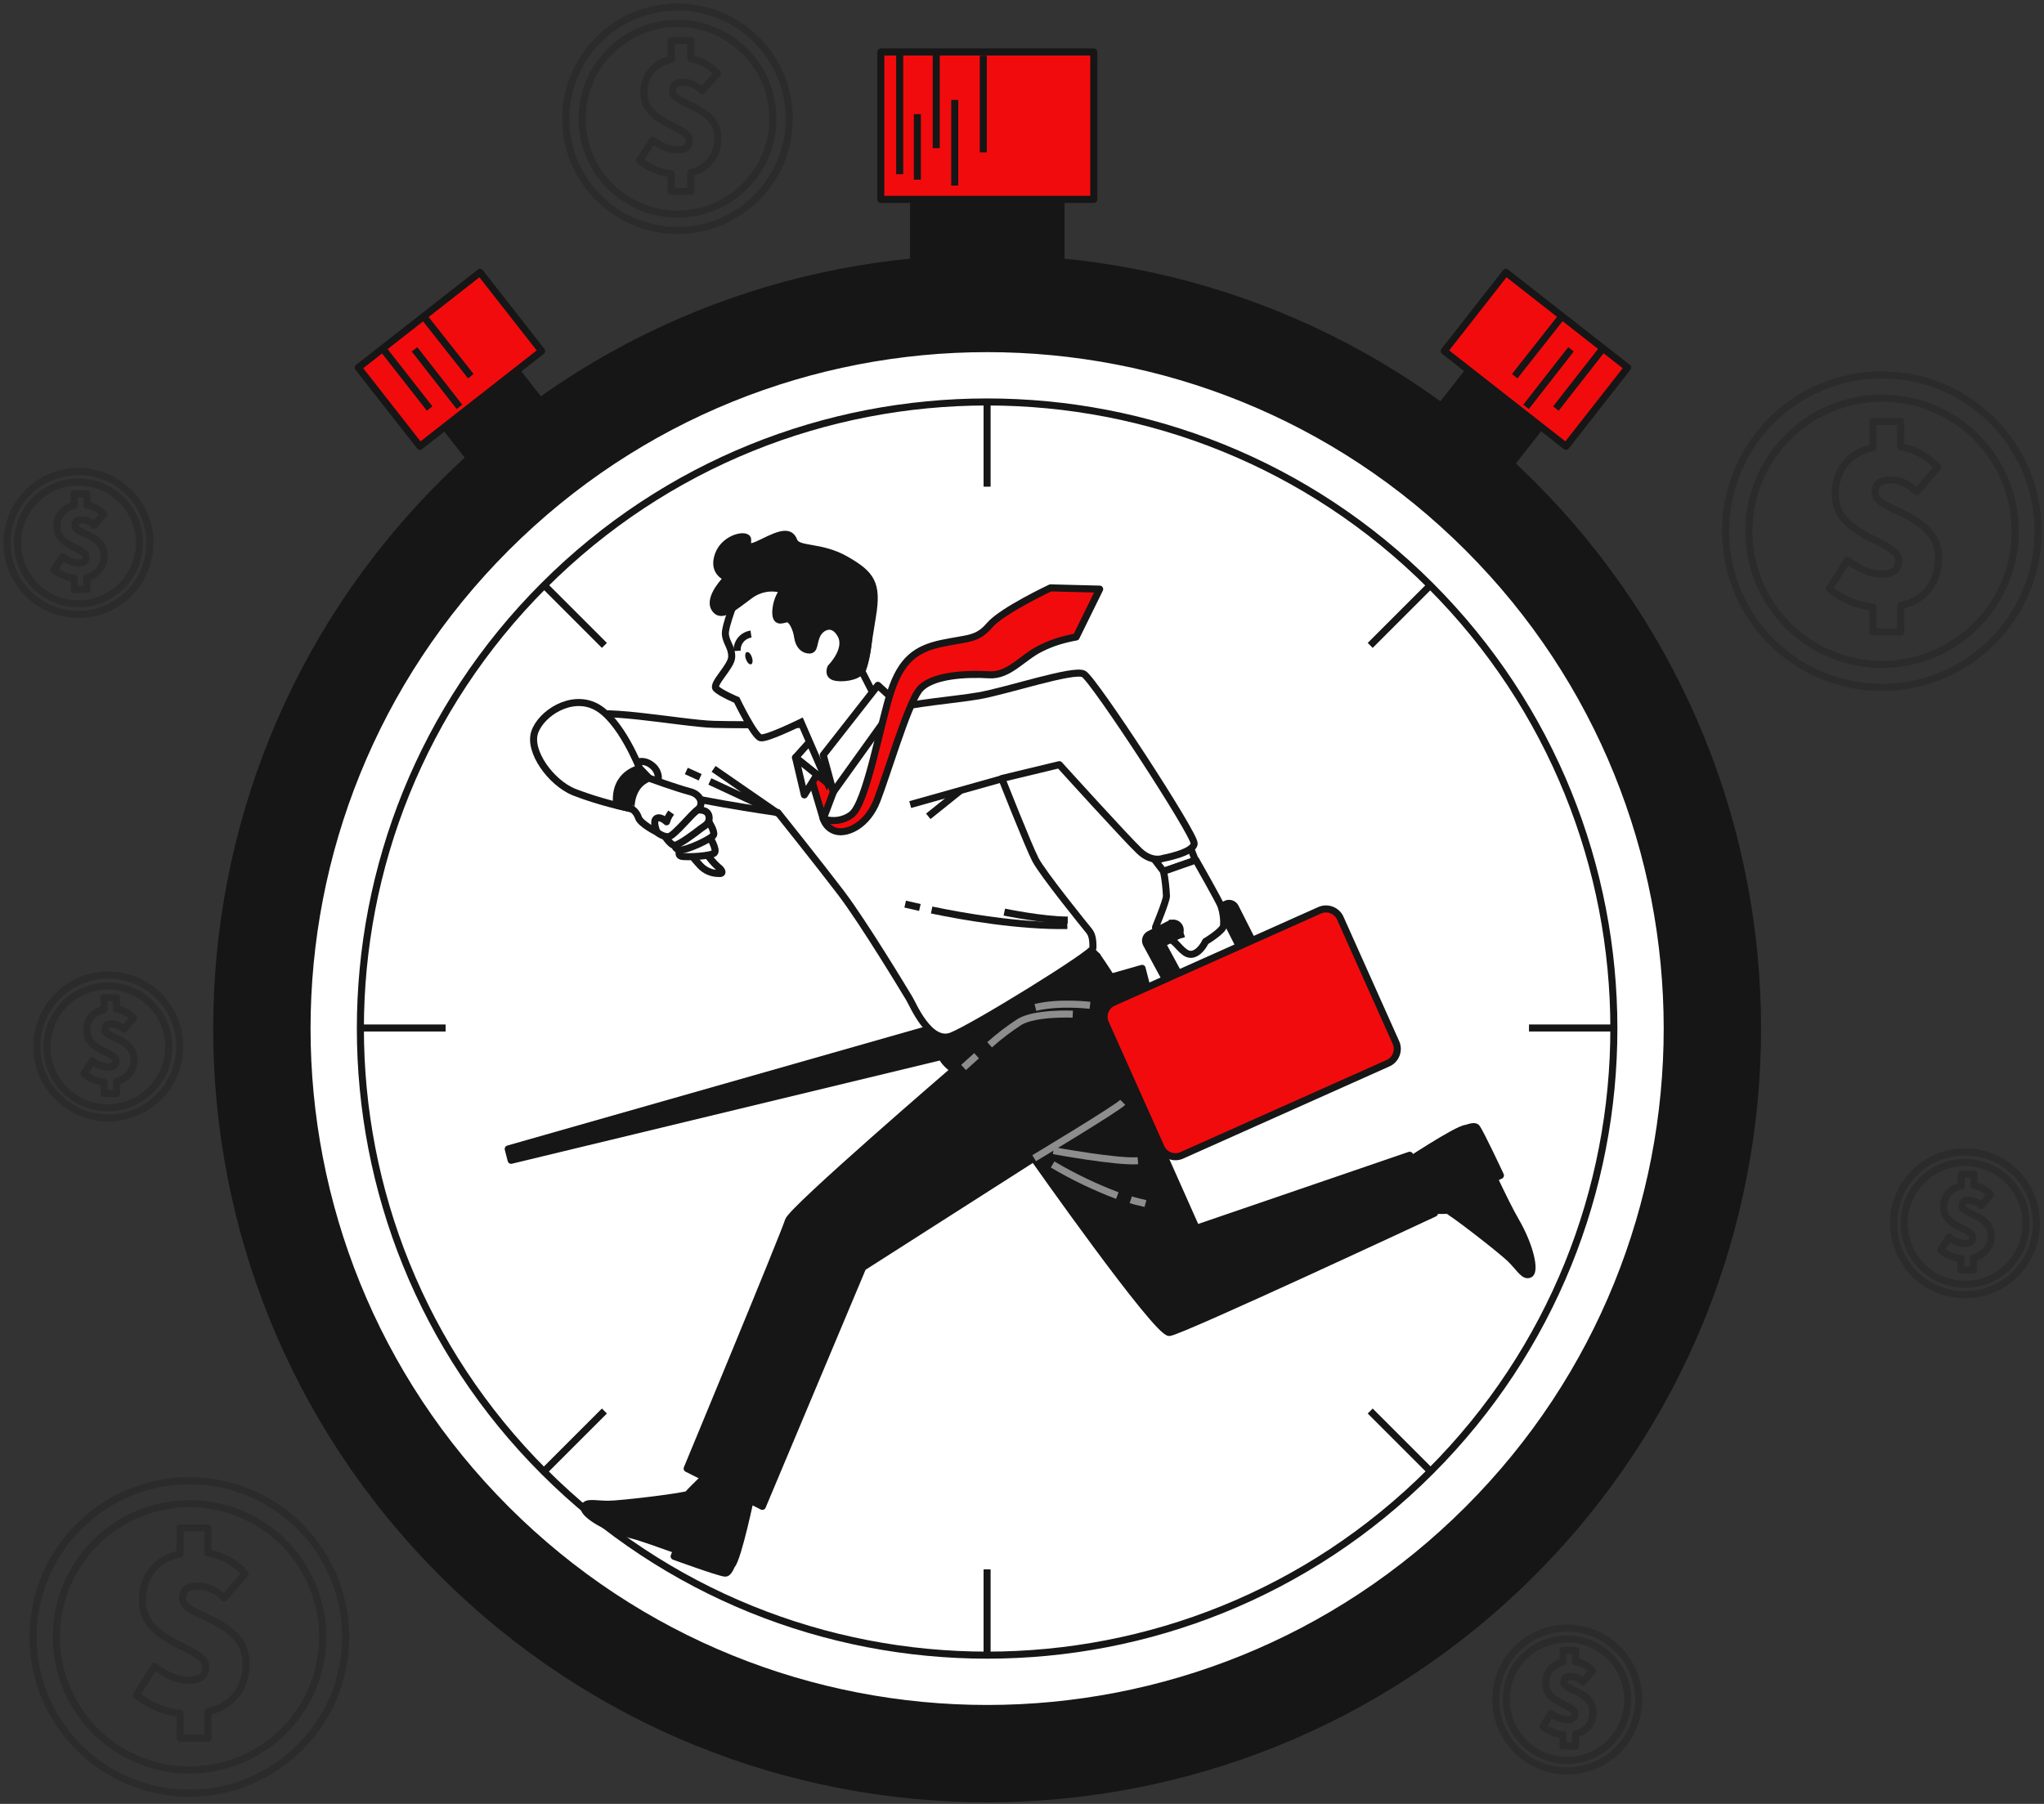 <svg width="290" height="256" viewBox="0 0 290 256" fill="none" xmlns="http://www.w3.org/2000/svg">
<rect x="0" y="0" width="290" height="256" fill="#333333" stroke="none"/>
<g opacity="0.3">
<path d="M266.995 97.552C279.24 97.552 289.166 87.626 289.166 75.381C289.166 63.136 279.24 53.21 266.995 53.21C254.75 53.21 244.824 63.136 244.824 75.381C244.824 87.626 254.75 97.552 266.995 97.552Z" stroke="#161616" stroke-linecap="round" stroke-linejoin="round"/>
<path d="M283.646 84.376C288.605 75.195 285.181 63.733 276 58.774C266.819 53.816 255.356 57.239 250.398 66.42C245.439 75.601 248.863 87.064 258.044 92.022C267.225 96.981 278.688 93.557 283.646 84.376Z" stroke="#161616" stroke-linecap="round" stroke-linejoin="round"/>
<path d="M275.041 79.136C275.041 72.758 266.042 72.639 266.042 69.957C266.042 68.586 266.757 68.11 268.306 68.11C269.618 68.11 270.69 68.646 271.942 69.778L274.922 66.322C273.551 64.772 271.704 63.759 269.677 63.401V59.825H265.744V63.52C262.346 64.236 260.38 66.679 260.38 70.196C260.38 76.275 269.379 76.692 269.379 79.493C269.379 80.864 268.664 81.46 266.936 81.46C265.446 81.46 264.015 80.924 262.108 79.493L259.545 83.546C261.333 85.036 263.479 85.93 265.744 86.168V89.685H269.677V85.93C273.253 85.155 275.041 82.533 275.041 79.136Z" stroke="#161616" stroke-linecap="round" stroke-linejoin="round"/>
</g>
<g opacity="0.3">
<path d="M278.796 183.734C284.392 183.734 288.928 179.197 288.928 173.602C288.928 168.006 284.392 163.47 278.796 163.47C273.2 163.47 268.664 168.006 268.664 173.602C268.664 179.197 273.2 183.734 278.796 183.734Z" stroke="#161616" stroke-linecap="round" stroke-linejoin="round"/>
<path d="M284.909 179.733C288.284 176.358 288.284 170.886 284.909 167.512C281.534 164.137 276.063 164.137 272.688 167.512C269.313 170.886 269.313 176.358 272.688 179.733C276.063 183.108 281.534 183.108 284.909 179.733Z" stroke="#161616" stroke-linecap="round" stroke-linejoin="round"/>
<path d="M282.491 175.33C282.491 172.41 278.379 172.35 278.379 171.158C278.379 170.502 278.736 170.324 279.392 170.324C280.048 170.383 280.644 170.622 281.061 171.098L282.432 169.549C281.836 168.834 280.942 168.357 280.048 168.238V166.628H278.26V168.297C276.77 168.536 275.697 169.847 275.756 171.337C275.756 174.138 279.869 174.317 279.869 175.568C279.869 176.164 279.571 176.462 278.736 176.462C277.902 176.403 277.127 176.105 276.531 175.568L275.339 177.416C276.174 178.072 277.127 178.489 278.2 178.608V180.217H279.988V178.489C281.478 178.191 282.551 176.88 282.491 175.33Z" stroke="#161616" stroke-linecap="round" stroke-linejoin="round"/>
</g>
<g opacity="0.3">
<path d="M96.122 32.707C104.878 32.707 111.976 25.609 111.976 16.854C111.976 8.098 104.878 1 96.122 1C87.366 1 80.268 8.098 80.268 16.854C80.268 25.609 87.366 32.707 96.122 32.707Z" stroke="#161616" stroke-linecap="round" stroke-linejoin="round"/>
<path d="M96.122 30.383C103.594 30.383 109.651 24.326 109.651 16.854C109.651 9.381 103.594 3.324 96.122 3.324C88.65 3.324 82.593 9.381 82.593 16.854C82.593 24.326 88.65 30.383 96.122 30.383Z" stroke="#161616" stroke-linecap="round" stroke-linejoin="round"/>
<path d="M101.844 19.535C101.844 15.006 95.407 14.887 95.407 12.979C95.407 11.966 95.943 11.668 97.016 11.668C98.029 11.728 98.923 12.145 99.639 12.86L101.784 10.417C100.771 9.284 99.46 8.569 98.029 8.331V5.768H95.228V8.45C92.904 8.807 91.235 10.893 91.354 13.218C91.354 17.569 97.791 17.867 97.791 19.893C97.791 20.847 97.314 21.264 96.063 21.264C94.99 21.264 93.977 20.847 92.606 19.893L90.758 22.754C92.01 23.827 93.559 24.482 95.228 24.661V27.164H98.029V24.482C100.294 24.065 101.963 21.919 101.844 19.535Z" stroke="#161616" stroke-linecap="round" stroke-linejoin="round"/>
</g>
<g opacity="0.3">
<path d="M15.363 158.642C20.96 158.642 25.496 154.106 25.496 148.51C25.496 142.914 20.96 138.378 15.363 138.378C9.768 138.378 5.231 142.914 5.231 148.51C5.231 154.106 9.768 158.642 15.363 158.642Z" stroke="#161616" stroke-linecap="round" stroke-linejoin="round"/>
<path d="M23.946 148.57C23.946 143.802 20.072 139.928 15.304 139.928C10.536 139.928 6.662 143.802 6.662 148.57C6.662 153.338 10.536 157.212 15.304 157.212C20.132 157.152 23.946 153.278 23.946 148.57Z" stroke="#161616" stroke-linecap="round" stroke-linejoin="round"/>
<path d="M18.999 150.298C18.999 147.378 14.887 147.318 14.887 146.126C14.887 145.47 15.244 145.292 15.9 145.292C16.555 145.351 17.151 145.59 17.569 146.066L18.94 144.517C18.343 143.802 17.45 143.325 16.555 143.206V141.596H14.768V143.265C13.277 143.504 12.205 144.815 12.324 146.305C12.324 149.106 16.436 149.285 16.436 150.536C16.436 151.132 16.138 151.43 15.304 151.43C14.47 151.371 13.695 151.073 13.099 150.536L11.907 152.384C12.741 153.04 13.695 153.457 14.768 153.576V155.185H16.555V153.457C18.046 153.159 19.119 151.788 18.999 150.298Z" stroke="#161616" stroke-linecap="round" stroke-linejoin="round"/>
</g>
<g opacity="0.3">
<path d="M222.355 251.32C227.951 251.32 232.487 246.784 232.487 241.188C232.487 235.592 227.951 231.056 222.355 231.056C216.759 231.056 212.223 235.592 212.223 241.188C212.223 246.784 216.759 251.32 222.355 251.32Z" stroke="#161616" stroke-linecap="round" stroke-linejoin="round"/>
<path d="M230.937 241.188C230.937 236.42 227.063 232.546 222.295 232.606C217.527 232.606 213.653 236.48 213.713 241.248C213.713 246.016 217.587 249.83 222.355 249.83C227.123 249.83 230.937 245.956 230.937 241.188Z" stroke="#161616" stroke-linecap="round" stroke-linejoin="round"/>
<path d="M225.991 242.916C225.991 239.996 221.878 239.936 221.878 238.744C221.878 238.089 222.236 237.91 222.891 237.91C223.547 237.97 224.143 238.208 224.56 238.685L225.931 237.135C225.335 236.42 224.441 235.943 223.547 235.824V234.215H221.759V235.884C220.269 236.122 219.196 237.433 219.315 238.923C219.315 241.724 223.428 241.903 223.428 243.155C223.428 243.751 223.13 244.049 222.295 244.049C221.461 243.989 220.686 243.691 220.09 243.155L218.898 245.002C219.733 245.658 220.686 246.075 221.759 246.194V247.804H223.547V246.075C225.037 245.777 226.11 244.466 225.991 242.916Z" stroke="#161616" stroke-linecap="round" stroke-linejoin="round"/>
</g>
<g opacity="0.3">
<path d="M11.132 87.182C16.728 87.182 21.264 82.645 21.264 77.05C21.264 71.454 16.728 66.918 11.132 66.918C5.536 66.918 1 71.454 1 77.05C1 82.645 5.536 87.182 11.132 87.182Z" stroke="#161616" stroke-linecap="round" stroke-linejoin="round"/>
<path d="M11.132 85.692C15.905 85.692 19.775 81.822 19.775 77.05C19.775 72.277 15.905 68.408 11.132 68.408C6.359 68.408 2.49 72.277 2.49 77.05C2.49 81.822 6.359 85.692 11.132 85.692Z" stroke="#161616" stroke-linecap="round" stroke-linejoin="round"/>
<path d="M14.768 78.778C14.768 75.858 10.655 75.798 10.655 74.606C10.655 73.95 11.013 73.772 11.668 73.772C12.324 73.831 12.92 74.07 13.337 74.546L14.708 72.997C14.112 72.282 13.218 71.805 12.324 71.686V70.076H10.536V71.745C9.046 71.984 7.973 73.295 8.092 74.785C8.092 77.586 12.205 77.765 12.205 79.016C12.205 79.612 11.907 79.91 11.072 79.91C10.238 79.851 9.463 79.553 8.867 79.016L7.675 80.864C8.51 81.52 9.463 81.937 10.536 82.056V83.665H12.324V81.937C13.814 81.639 14.827 80.268 14.768 78.778Z" stroke="#161616" stroke-linecap="round" stroke-linejoin="round"/>
</g>
<g opacity="0.3">
<path d="M26.867 254.479C39.112 254.479 49.038 244.552 49.038 232.308C49.038 220.063 39.112 210.136 26.867 210.136C14.622 210.136 4.695 220.063 4.695 232.308C4.695 244.552 14.622 254.479 26.867 254.479Z" stroke="#161616" stroke-linecap="round" stroke-linejoin="round"/>
<path d="M43.835 240.649C48.451 231.291 44.607 219.963 35.25 215.347C25.892 210.731 14.564 214.574 9.948 223.932C5.332 233.29 9.175 244.618 18.533 249.234C27.891 253.85 39.219 250.006 43.835 240.649Z" stroke="#161616" stroke-linecap="round" stroke-linejoin="round"/>
<path d="M34.913 236.062C34.913 229.685 25.913 229.566 25.913 226.884C25.913 225.513 26.628 225.096 28.178 225.096C29.489 225.096 30.562 225.632 31.814 226.765L34.794 223.308C33.423 221.758 31.575 220.745 29.489 220.388V216.812H25.556V220.507C22.218 221.222 20.192 223.606 20.192 227.182C20.192 233.321 29.191 233.678 29.191 236.48C29.191 237.85 28.476 238.446 26.748 238.446C25.258 238.446 23.827 237.91 21.92 236.48L19.357 240.532C21.145 242.022 23.291 242.916 25.556 243.155V246.671H29.489V242.916C33.125 242.082 34.913 239.46 34.913 236.062Z" stroke="#161616" stroke-linecap="round" stroke-linejoin="round"/>
</g>
<path d="M68.882 47.014L58.745 54.95L71.054 70.672L81.191 62.735L68.882 47.014Z" fill="#161616" stroke="#161616" stroke-linejoin="round"/>
<path d="M68.101 38.648L50.831 52.169L59.576 63.338L76.846 49.817L68.101 38.648Z" fill="#F20B0D" stroke="#161616" stroke-linejoin="round"/>
<path d="M54.521 49.753L60.958 57.978" stroke="#161616" stroke-linejoin="round"/>
<path d="M60.362 45.223L66.798 53.388" stroke="#161616" stroke-linejoin="round"/>
<path d="M58.812 49.574L65.189 57.739" stroke="#161616" stroke-linejoin="round"/>
<path d="M212.787 46.999L200.478 62.721L210.615 70.657L222.924 54.936L212.787 46.999Z" fill="#161616" stroke="#161616" stroke-linejoin="round"/>
<path d="M213.654 38.645L204.91 49.814L222.179 63.336L230.924 52.167L213.654 38.645Z" fill="#F20B0D" stroke="#161616" stroke-linejoin="round"/>
<path d="M227.182 49.753L220.745 57.978" stroke="#161616" stroke-linejoin="round"/>
<path d="M221.341 45.223L214.905 53.388" stroke="#161616" stroke-linejoin="round"/>
<path d="M222.891 49.574L216.514 57.739" stroke="#161616" stroke-linejoin="round"/>
<path d="M150.537 19.357H129.617V40.276H150.537V19.357Z" fill="#161616" stroke="#161616" stroke-linejoin="round"/>
<path d="M155.185 7.377H124.968V28.297H155.185V7.377Z" fill="#F20B0D" stroke="#161616" stroke-linejoin="round"/>
<path d="M127.65 7.318V24.721" stroke="#161616" stroke-linejoin="round"/>
<path d="M130.153 25.496V16.198" stroke="#161616" stroke-linejoin="round"/>
<path d="M132.835 7.794V21.026" stroke="#161616" stroke-linejoin="round"/>
<path d="M135.458 14.172V26.33" stroke="#161616" stroke-linejoin="round"/>
<path d="M139.511 7.914V21.622" stroke="#161616" stroke-linejoin="round"/>
<path d="M217.343 223.256C260.029 180.57 260.029 111.361 217.343 68.675C174.656 25.989 105.448 25.989 62.762 68.675C20.075 111.361 20.075 180.57 62.762 223.256C105.448 265.942 174.656 265.942 217.343 223.256Z" fill="#161616" stroke="#161616" stroke-linejoin="round"/>
<path d="M208.282 214.195C245.964 176.513 245.964 115.418 208.282 77.736C170.6 40.053 109.505 40.053 71.822 77.736C34.14 115.418 34.14 176.513 71.822 214.195C109.505 251.878 170.6 251.878 208.282 214.195Z" fill="white" stroke="#161616" stroke-linejoin="round"/>
<path d="M202.929 208.843C237.656 174.117 237.656 117.814 202.93 83.088C168.203 48.362 111.901 48.362 77.174 83.088C42.448 117.814 42.448 174.117 77.174 208.843C111.901 243.569 168.203 243.569 202.929 208.843Z" fill="white" stroke="#161616" stroke-linejoin="round"/>
<path d="M140.047 57.024V69.063" stroke="#161616" stroke-linejoin="round"/>
<path d="M140.047 222.712V234.811" stroke="#161616" stroke-linejoin="round"/>
<path d="M228.97 145.888H216.931" stroke="#161616" stroke-linejoin="round"/>
<path d="M63.223 145.888H51.183" stroke="#161616" stroke-linejoin="round"/>
<path d="M202.925 83.069L194.402 91.592" stroke="#161616" stroke-linejoin="round"/>
<path d="M85.751 200.243L77.228 208.766" stroke="#161616" stroke-linejoin="round"/>
<path d="M77.228 83.069L85.751 91.592" stroke="#161616" stroke-linejoin="round"/>
<path d="M194.402 200.243L202.925 208.766" stroke="#161616" stroke-linejoin="round"/>
<path d="M162.039 137.424L163.41 142.729L72.52 164.661L72.103 163.052L162.039 137.424Z" fill="#161616" stroke="#161616" stroke-linejoin="round"/>
<path d="M143.563 145.947C143.563 144.04 142.014 142.431 140.047 142.431C138.14 142.431 136.531 143.98 136.531 145.947C136.531 147.854 138.08 149.464 140.047 149.464C142.014 149.464 143.563 147.854 143.563 145.947Z" fill="white" stroke="#161616" stroke-linejoin="round"/>
<path d="M106.611 212.044L101.188 208.468C101.188 208.468 97.791 211.746 97.612 212.044C97.433 212.342 88.135 213.474 86.288 213.474C84.44 213.474 83.129 213.057 82.891 213.891C82.652 214.726 85.513 216.752 89.625 217.825C91.235 218.242 93.619 219.136 96.003 219.97L95.645 220.864C95.645 220.864 101.843 223.129 102.857 223.248C103.214 223.308 103.512 222.772 103.81 222.116C104.704 221.222 106.611 212.044 106.611 212.044Z" fill="#161616" stroke="#161616" stroke-linejoin="round"/>
<path d="M198.931 165.377L200.243 171.754C200.243 171.754 204.951 171.814 205.309 171.754C205.666 171.694 213.057 177.416 214.368 178.727C215.679 180.038 216.275 181.23 217.05 180.813C217.825 180.396 217.169 176.939 215.023 173.244C214.189 171.814 213.057 169.489 211.984 167.224L212.878 166.807C212.878 166.807 210.077 160.788 209.481 160.013C209.242 159.774 208.706 159.894 207.991 160.132C206.739 160.192 198.931 165.377 198.931 165.377Z" fill="#161616" stroke="#161616" stroke-linejoin="round"/>
<path d="M135.279 148.391C135.279 148.391 133.551 149.464 133.729 150.119C133.908 150.775 135.339 151.848 135.339 151.848C135.339 151.848 112.273 171.694 111.856 173.244C111.439 174.794 97.493 208.408 97.493 208.408L108.161 213.772L122.405 179.86L146.663 164.364C146.663 164.364 164.185 189.276 165.913 189.098C167.642 188.919 203.521 172.171 203.521 172.171L200.005 163.946L169.728 174.317L160.311 153.159C160.311 153.159 162.576 149.225 161.205 145.411C159.834 141.596 155.662 135.696 155.662 135.696L135.279 148.391Z" fill="#161616" stroke="#161616" stroke-linejoin="round"/>
<path d="M146.722 164.364C146.722 164.364 158.344 157.39 159.298 156.437" stroke="#8D8D8D" stroke-linejoin="round"/>
<path d="M140.405 148.272C141.716 147.08 143.146 146.007 144.696 144.994C146.961 143.682 152.205 143.921 152.205 143.921" stroke="#8D8D8D" stroke-linejoin="round"/>
<path d="M136.709 151.49C136.709 151.49 137.484 150.775 138.557 149.821" stroke="#8D8D8D" stroke-linejoin="round"/>
<path d="M154.649 142.669C154.649 142.669 150.298 142.133 146.901 142.967" stroke="#8D8D8D" stroke-linejoin="round"/>
<path d="M149.464 163.291C149.464 163.291 158.523 164.96 161.443 164.721" stroke="#8D8D8D" stroke-linejoin="round"/>
<path d="M160.43 170.264C161.145 170.502 161.86 170.622 162.516 170.8" stroke="#8D8D8D" stroke-linejoin="round"/>
<path d="M149.345 165.258C152.265 166.986 155.364 168.476 158.523 169.668" stroke="#8D8D8D" stroke-linejoin="round"/>
<path d="M133.551 146.424L135.279 148.391L155.662 135.696L154.351 134.385L133.551 146.424Z" fill="#161616" stroke="#161616" stroke-linejoin="round"/>
<path d="M163.172 121.154L165.079 123.657L169.609 122.107L168.715 119.842L163.172 121.154Z" fill="white" stroke="#161616" stroke-linejoin="round"/>
<path d="M115.015 102.797C115.015 102.797 105.956 102.916 101.307 102.797C96.658 102.678 83.665 100.055 82.652 102.022C81.639 103.989 83.844 109.293 90.162 111.32C96.479 113.346 110.366 115.313 110.366 115.313C110.366 115.313 116.088 122.465 119.306 126.696C122.525 130.928 128.485 140.822 129.021 141.716C129.557 142.61 131.882 148.212 134.981 147.02C138.08 145.828 155.066 135.338 155.066 134.564C155.066 133.789 155.066 132.776 154.53 132.12C153.993 131.464 147.914 123.955 146.901 121.988C145.888 120.021 142.133 110.485 142.133 110.485L150.298 108.518C150.298 108.518 159.894 119.127 161.682 120.796C163.47 122.465 165.019 121.809 165.019 121.809C165.019 121.809 169.311 121.034 169.43 119.723C169.549 118.412 155.185 96.42 153.755 95.645C152.325 94.87 142.729 98.088 138.855 98.744C134.981 99.4 130.273 99.638 124.849 100.949C121.631 101.843 118.353 102.439 115.015 102.797Z" fill="white" stroke="#161616" stroke-linejoin="round"/>
<path d="M142.073 110.545L129.14 114.18" stroke="#161616" stroke-linejoin="round"/>
<path d="M136.233 112.214L131.703 115.849" stroke="#161616" stroke-linejoin="round"/>
<path d="M99.34 110.306L97.373 109.412" stroke="#161616" stroke-linejoin="round"/>
<path d="M101.247 109.114L110.306 115.372L100.711 110.902" stroke="#161616" stroke-linejoin="round"/>
<path d="M132.18 129.14C136.709 130.094 144.696 131.464 151.43 131.345" stroke="#161616" stroke-linejoin="round"/>
<path d="M128.425 128.306C128.425 128.306 129.199 128.484 130.511 128.782" stroke="#161616" stroke-linejoin="round"/>
<path d="M142.491 129.438C142.491 129.438 147.914 130.57 151.49 130.57" stroke="#161616" stroke-linejoin="round"/>
<path d="M114.836 109.591L116.803 116.207L119.365 109.412L114.836 109.591Z" fill="#F20B0D" stroke="#161616" stroke-linejoin="round"/>
<path d="M115.432 104.644L112.869 107.505L117.339 111.081L119.783 106.611L115.432 104.644Z" fill="white" stroke="#161616" stroke-linejoin="round"/>
<path d="M112.869 107.505L114.121 112.81L115.909 109.949L112.869 107.505Z" fill="white" stroke="#161616" stroke-linejoin="round"/>
<path d="M104.585 84.5C104.585 84.5 102.797 88.85 102.916 90.042C103.035 91.234 103.869 91.89 103.81 93.261C103.75 94.632 100.949 97.075 101.605 97.731C102.26 98.386 104.525 99.34 104.525 99.34C104.525 99.34 107.028 104.525 107.922 104.704C108.816 104.883 113.644 102.499 113.644 102.499L117.399 111.141L124.789 100.174L122.286 95.287C122.286 95.287 124.431 89.744 122.345 85.215C120.259 80.685 113.763 80.387 110.664 80.924C107.565 81.46 105.181 82.712 104.585 84.5Z" fill="white" stroke="#161616" stroke-miterlimit="10"/>
<path d="M110.545 83.546C109.055 83.248 107.565 83.606 106.373 84.5C104.168 86.109 102.261 87.897 101.367 86.288C100.473 84.678 103.214 81.996 103.214 81.996C103.214 81.996 101.009 81.341 101.903 78.778C102.797 76.215 106.075 75.679 106.075 76.573C106.075 77.467 105.777 78.182 108.28 76.93C110.783 75.679 112.095 75.321 112.631 76.752C113.167 78.182 116.386 77.348 120.021 79.434C123.657 81.52 124.551 82.831 123.776 87.48C123.001 92.128 122.823 94.334 122.167 95.228C121.511 96.122 119.306 96.36 118.353 96.062C117.399 95.764 117.876 94.751 117.876 94.751C117.876 94.751 120.439 92.188 119.306 90.102C118.174 88.016 116.445 88.97 115.909 90.102C115.373 91.234 115.611 92.248 114.836 92.248C114.061 92.248 113.346 91.652 113.167 90.4C112.989 89.148 112.393 88.016 111.856 87.837C111.32 87.658 110.009 88.791 110.068 86.764C110.128 85.572 110.545 84.44 111.32 83.546H110.545Z" fill="#161616" stroke="#161616" stroke-miterlimit="10"/>
<path d="M104.585 92.367C104.525 91.175 105.36 90.162 106.552 89.983" stroke="#161616" stroke-miterlimit="10"/>
<path d="M106.671 93.261C106.849 93.738 106.79 94.214 106.551 94.274C106.313 94.334 106.015 94.036 105.836 93.559C105.657 93.082 105.717 92.605 105.955 92.546C106.194 92.486 106.492 92.724 106.671 93.261Z" fill="#161616"/>
<path d="M124.551 97.254L116.803 107.148L118.233 112.392L127.292 99.757L124.551 97.254Z" fill="white" stroke="#161616" stroke-linejoin="round"/>
<path d="M116.803 116.207C117.101 117.101 117.816 117.816 118.769 117.995C120.319 118.293 123.061 117.101 124.431 113.584C125.802 110.068 128.663 100.353 130.332 98.029C132.001 95.704 137.484 95.585 140.345 95.764C143.205 95.943 145.113 93.201 147.795 91.95C149.344 91.175 151.013 90.698 152.682 90.4L156.019 83.606L149.046 83.427C149.046 83.427 142.192 86.645 140.404 88.731C138.616 90.817 137.365 90.519 133.669 91.294C129.974 92.069 127.888 93.618 126.398 98.148C124.908 102.678 122.941 114.002 120.796 115.611C119.723 116.445 118.173 116.684 116.803 116.207Z" fill="#F20B0D" stroke="#161616" stroke-linejoin="round"/>
<path d="M92.725 108.816C93.559 109.651 93.619 110.843 92.963 111.498C92.307 112.154 91.115 111.975 90.281 111.141C89.447 110.306 89.387 109.114 90.043 108.459C90.698 107.803 91.89 107.982 92.725 108.816Z" fill="white" stroke="#161616" stroke-linejoin="round"/>
<path d="M92.069 110.426L90.758 109.055C90.758 109.055 88.076 102.141 84.559 100.294C81.043 98.446 76.752 101.247 75.858 103.929C74.964 106.611 78.122 111.022 81.4 112.392C84.023 113.406 86.764 114.18 89.566 114.776C89.566 114.717 91.115 111.141 92.069 110.426Z" fill="white" stroke="#161616" stroke-linejoin="round"/>
<path d="M87.479 114.121L87.599 114.3C88.791 114.598 89.565 114.776 89.565 114.776C89.565 114.776 91.115 111.141 92.069 110.426L90.757 109.055C90.817 109.055 87.062 109.71 87.479 114.121Z" fill="#161616" stroke="#161616" stroke-linejoin="round"/>
<path d="M100.234 121.154C100.711 121.809 101.247 122.465 101.843 123.001C102.499 123.478 102.737 124.074 101.903 123.955C100.949 123.955 99.995 123.538 99.34 122.822C98.505 121.928 97.969 121.213 97.969 121.213L100.234 121.154Z" fill="white" stroke="#161616" stroke-linejoin="round"/>
<path d="M100.651 118.71C100.651 118.71 101.784 120.558 101.366 121.034C100.949 121.511 97.254 121.69 96.658 121.511C96.062 121.332 96.479 120.617 96.479 120.617L100.651 118.71Z" fill="white" stroke="#161616" stroke-linejoin="round"/>
<path d="M100.532 116.564C100.532 116.564 101.426 117.935 101.247 118.472C101.068 119.008 97.314 120.736 96.479 120.617C95.645 120.498 95.764 119.902 95.764 119.902L100.532 116.564Z" fill="white" stroke="#161616" stroke-linejoin="round"/>
<path d="M98.982 114.955C98.982 114.955 100.413 114.776 100.591 115.849C100.77 116.922 99.876 117.22 99.28 117.697C98.684 118.174 96.3 119.962 95.704 119.962C95.108 119.962 94.095 118.352 94.095 118.352L98.982 114.955Z" fill="white" stroke="#161616" stroke-linejoin="round"/>
<path d="M92.069 110.426C92.069 110.426 96.003 111.856 97.85 112.333C99.698 112.81 99.757 114.359 98.983 114.896C98.208 115.432 95.705 118.531 94.93 118.71C94.155 118.889 93.142 118.054 93.142 118.054C93.142 118.054 90.877 116.922 90.579 116.028C90.4 115.492 90.043 115.015 89.506 114.717C89.566 114.776 89.327 111.498 92.069 110.426Z" fill="white" stroke="#161616" stroke-linejoin="round"/>
<path d="M93.201 118.054C93.201 118.054 92.546 116.505 93.142 116.147C93.738 115.79 94.572 116.624 94.572 116.624C94.691 116.147 94.93 115.73 95.228 115.313" stroke="#161616" stroke-linejoin="round"/>
<path d="M165.079 123.657C165.317 124.789 165.436 125.981 165.496 127.173C165.436 128.008 164.006 131.405 163.946 131.584C163.887 131.762 164.423 132.597 164.602 132.895C164.781 133.193 165.734 133.014 166.509 133.61C167.284 134.206 168.118 135.696 169.251 135.398C170.383 135.1 171.039 133.61 171.039 133.61C171.039 133.61 173.542 132.12 173.602 131.345C173.661 130.451 173.542 129.498 173.244 128.604C173.065 128.008 169.668 122.048 169.668 122.048L165.079 123.657Z" fill="white" stroke="#161616" stroke-linejoin="round"/>
<path d="M165.794 130.988C165.794 130.988 167.105 131.166 167.641 133.133" stroke="#161616" stroke-linejoin="round"/>
<path d="M166.45 132.001L163.529 133.491L166.271 138.557" stroke="#161616" stroke-width="3" stroke-linecap="round" stroke-linejoin="round"/>
<path d="M173.601 129.557L174.376 129.2L177.118 134.623" stroke="#161616" stroke-width="3" stroke-linejoin="round"/>
<path d="M157.987 142.252L187.191 129.2C188.323 128.663 189.694 129.2 190.171 130.332L198.038 147.914C198.574 149.046 198.038 150.417 196.905 150.894L167.701 163.946C166.569 164.483 165.198 163.946 164.721 162.814L156.854 145.232C156.318 144.1 156.854 142.729 157.987 142.252Z" fill="#F20B0D" stroke="#161616" stroke-linejoin="round"/>
</svg>
